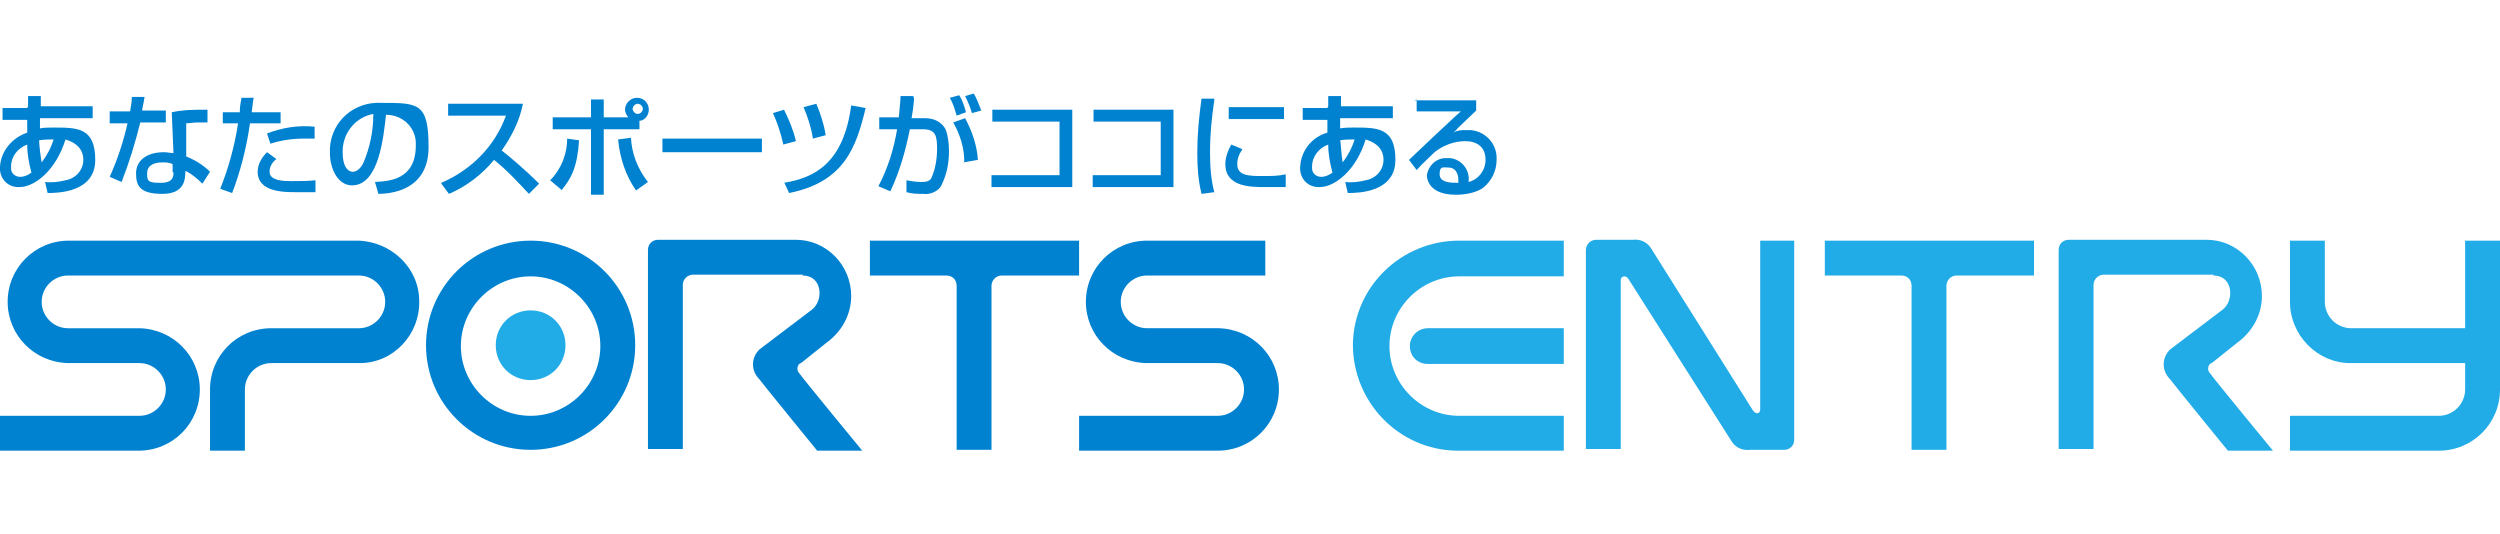 <?xml version="1.0" encoding="UTF-8"?>
<svg id="_レイヤー_1" data-name="レイヤー_1" xmlns="http://www.w3.org/2000/svg" version="1.1" viewBox="0 0 294 62.8">
  <!-- Generator: Adobe Illustrator 29.5.1, SVG Export Plug-In . SVG Version: 2.1.0 Build 141)  -->
  <defs>
    <style>
      .st0 {
        fill: #0082d0;
      }

      .st1 {
        fill: #21abe7;
      }
    </style>
  </defs>
  <g id="logo_typeB">
    <path id="_パス_65230" data-name="パス_65230" class="st0" d="M117.8,32.4c-.7,0-1.2.6-1.2,1.2v19.3h-4.1v-19.3c0-.7-.5-1.2-1.2-1.2h-9v-4.1h24.6v4.1h-9Z"/>
    <path id="_パス_65231" data-name="パス_65231" class="st1" d="M230.1,32.4c-.7,0-1.2.6-1.2,1.2v19.3h-4.1v-19.3c0-.7-.5-1.2-1.2-1.2h-9v-4.1h24.6v4.1h-9Z"/>
    <path id="_パス_65232" data-name="パス_65232" class="st1" d="M211.1,28.3h-4.1s0,19.1,0,19.8-.6.6-.9.1l-12-19.1c-.5-.7-1.3-1-2.1-.9h-4.3c-.7,0-1.2.6-1.2,1.2h0v23.4h4.1v-19.9c0-.4.6-.6.9-.1l12.2,19.2c.5.7,1.3,1,2.1.9h4c.7,0,1.2-.5,1.2-1.2h0s0-23.4,0-23.4Z"/>
    <path id="_パス_65233" data-name="パス_65233" class="st0" d="M94.4,32.4c2.3,0,2.5,2.9,1.1,4l-6.2,4.7c-1,1-1,2.5,0,3.5.6.8,6.8,8.4,6.8,8.4h5.3s-7-8.5-7.4-9.1c-.3-.3-.3-.8,0-1.1,0,0,.1-.1.2-.1l3-2.4c1.8-1.3,2.9-3.3,2.9-5.5,0-3.6-2.9-6.6-6.5-6.6,0,0-.2,0-.2,0h-16c-.7,0-1.2.5-1.2,1.2h0v23.4h4.1v-19.3c0-.7.6-1.2,1.2-1.2h12.9Z"/>
    <path id="_パス_65234" data-name="パス_65234" class="st1" d="M260.3,32.4c2.3,0,2.5,2.9,1.1,4l-6.2,4.7c-1,1-1,2.5,0,3.5.6.8,6.8,8.4,6.8,8.4h5.3s-7-8.5-7.4-9.1c-.3-.3-.3-.8,0-1.1,0,0,.1-.1.2-.1l3-2.4c1.8-1.3,2.9-3.3,2.9-5.5,0-3.6-2.9-6.6-6.5-6.6,0,0-.2,0-.2,0h-16c-.7,0-1.2.5-1.2,1.2h0v23.4h4.1v-19.3c0-.7.6-1.2,1.2-1.2h12.9Z"/>
    <path id="_パス_65235" data-name="パス_65235" class="st0" d="M42.2,28.3H8.1c-4,0-7.2,3.2-7.2,7.2,0,3.9,3.1,7.1,7.1,7.2h8.4c1.7,0,3.1,1.4,3.1,3.1s-1.4,3.1-3.1,3.1H0v4.1h16.3c4,0,7.2-3.2,7.2-7.2,0-3.9-3.1-7.1-7.1-7.2h-8.4c-1.7,0-3.1-1.4-3.1-3.1s1.4-3.1,3.1-3.1h34.2c1.7,0,3.1,1.4,3.1,3.1s-1.4,3.1-3.1,3.1h-10.3c-4,0-7.2,3.2-7.2,7.2v7.2h4.1v-7.2c0-1.7,1.4-3.1,3.1-3.1h10.4c4,0,7.1-3.4,7-7.3,0-3.9-3.3-7-7.2-7.1h0Z"/>
    <path id="_パス_65236" data-name="パス_65236" class="st0" d="M143.3,38.6h-8.4c-1.7,0-3.1-1.4-3.1-3.1s1.4-3.1,3.1-3.1h13.9v-4.1h-13.9c-4,0-7.2,3.2-7.2,7.2,0,3.9,3.1,7.1,7.1,7.2h8.4c1.7,0,3.1,1.4,3.1,3.1s-1.4,3.1-3.1,3.1h-16.3v4.1h16.3c4,0,7.2-3.2,7.2-7.2,0-3.9-3.1-7.1-7.1-7.2h0Z"/>
    <g id="_グループ_33470" data-name="グループ_33470">
      <path id="_パス_65237" data-name="パス_65237" class="st0" d="M62.4,28.3c-6.8,0-12.3,5.5-12.3,12.3s5.5,12.3,12.3,12.3,12.3-5.5,12.3-12.3h0c0-6.8-5.5-12.3-12.3-12.3ZM62.4,48.9c-4.5,0-8.2-3.7-8.2-8.2s3.7-8.2,8.2-8.2,8.2,3.7,8.2,8.2c0,4.5-3.7,8.2-8.2,8.2h0Z"/>
      <path id="_パス_65238" data-name="パス_65238" class="st1" d="M62.4,36.5c-2.3,0-4.1,1.8-4.1,4.1,0,2.3,1.8,4.1,4.1,4.1,2.3,0,4.1-1.8,4.1-4.1h0c0-2.3-1.8-4.1-4.1-4.1h0Z"/>
    </g>
    <g id="_グループ_33471" data-name="グループ_33471">
      <path id="_パス_65239" data-name="パス_65239" class="st1" d="M183.9,28.3h-12.3c-6.8,0-12.4,5.4-12.5,12.2,0,6.8,5.4,12.4,12.2,12.5,0,0,.2,0,.3,0h12.3v-4.1h-12.3c-4.5,0-8.2-3.7-8.2-8.2s3.7-8.2,8.2-8.2h12.3v-4.1Z"/>
      <path id="_パス_65240" data-name="パス_65240" class="st1" d="M183.9,42.7v-4.1h-16c-1.1,0-2.1.9-2.1,2.1s.9,2.1,2.1,2.1h16Z"/>
    </g>
    <path id="_パス_65241" data-name="パス_65241" class="st1" d="M286.8,38.6h3.1v-10.3h4.1v17.5h0c0,4-3.2,7.2-7.2,7.2h-17.5v-4.1h17.5c1.7,0,3.1-1.4,3.1-3.1v-3.1s-13.5,0-13.5,0h0c-3.9,0-7.1-3.3-7.1-7.2v-7.2h4.1v7.2c0,1.7,1.4,3.1,3.1,3.1h10.3,0Z"/>
    <path id="_パス_65242" data-name="パス_65242" class="st0" d="M4.9,19.1c-.2-1.1-.3-2.3-.3-2.6.6-.1,1.1-.1,1.7-.1-.3,1-.8,1.9-1.4,2.7ZM3.2,12.7H.3v1.4h2.9v.9c0,.2,0,.3,0,.6C1.4,16.2.1,17.8,0,19.6c-.1,1.2.7,2.3,2,2.4.1,0,.2,0,.3,0,1.8,0,4.3-2,5.4-5.6,2,.6,2.1,1.9,2.1,2.4,0,1.2-.9,2.2-2.1,2.4-.8.2-1.6.3-2.4.2l.3,1.3c1.3,0,5.6-.1,5.6-3.9s-2.1-3.8-4.9-3.8c-.5,0-1.1,0-1.6.1,0-.3,0-.5,0-1v-.2h6.2v-1.4h-6.1v-1.2s-1.5,0-1.5,0v1.2ZM3.7,20.3c-.4.3-.9.5-1.3.5-.6,0-1.1-.4-1.1-1,0,0,0-.1,0-.2,0-1.2.8-2.2,1.9-2.6,0,1.1.2,2.2.5,3.3h0Z"/>
    <path id="_パス_65243" data-name="パス_65243" class="st0" d="M20.4,20.3c0,.4,0,1.2-1.5,1.2s-1.6-.2-1.6-1.1.7-1.3,1.8-1.3c.4,0,.8,0,1.2.2v.9ZM15.5,11.5c0,.6-.1.9-.2,1.6h-2.4v1.4h2.1c-.5,2.2-1.2,4.3-2.1,6.3l1.4.6c.9-2.3,1.6-4.6,2.2-7h3v-1.4h-2.8c.1-.5.3-1.5.3-1.6h-1.5ZM24.3,12.9c-1.4,0-2.7,0-4.1.3l.2,4.8c-.4,0-.7-.1-1.1-.1-2.1,0-3.3,1-3.3,2.5s.5,2.4,3.1,2.4,2.7-1.7,2.7-2.7h0c.7.3,1.4.9,2,1.5l.9-1.4c-.8-.8-1.8-1.4-2.8-1.8v-3.9c.4,0,.9-.1,1.4-.1.4,0,.8,0,1.1,0v-1.5Z"/>
    <path id="_パス_65244" data-name="パス_65244" class="st0" d="M29.8,11.6l-.2,1.6h3.4v1.3h-3.6c-.4,2.8-1.1,5.6-2.1,8.2l-1.4-.5c1-2.5,1.7-5.1,2.1-7.7h-1.8v-1.3h2c0-.7.1-1.1.2-1.7h1.5ZM36.9,16.3c-.3,0-.7,0-1.2,0-1.3,0-2.7.2-3.9.6l-.4-1.2c1.8-.7,3.7-1,5.6-.8v1.4ZM32.5,18.7c-.5.4-.8.9-.8,1.5,0,1.1,1.8,1.1,2.6,1.1.9,0,1.9,0,2.8-.1v1.4c-.8,0-1.5,0-2.3,0-1.4,0-4.5,0-4.5-2.4,0-.9.5-1.7,1.1-2.3l1.1.8Z"/>
    <path id="_パス_65245" data-name="パス_65245" class="st0" d="M43.9,13.5c0,1.9-.4,3.8-1.1,5.5-.1.3-.6,1.2-1.3,1.2s-1.2-.8-1.2-2.2c-.1-2.2,1.4-4.2,3.6-4.6ZM44.4,22.8c1.4,0,6-.3,6-5.5s-1.2-5.2-5.5-5.2c-3.2-.2-5.9,2.1-6.1,5.3,0,.2,0,.4,0,.6,0,1.8.9,3.8,2.6,3.8,3.2,0,3.7-5.8,4-8.3,1.9,0,3.4,1.4,3.5,3.2,0,.1,0,.3,0,.4,0,4.1-3.2,4.2-4.8,4.3l.4,1.4Z"/>
    <path id="_パス_65246" data-name="パス_65246" class="st0" d="M51.9,21.5c3.5-1.5,6.3-4.3,7.6-7.9h-6.8v-1.4h8.8c-.4,2-1.3,3.8-2.5,5.5.8.6,2.7,2.2,4.4,3.9l-1.2,1.2c-1.3-1.4-2.6-2.8-4.1-4-1.4,1.7-3.2,3.1-5.3,4l-.9-1.2Z"/>
    <path id="_パス_65247" data-name="パス_65247" class="st0" d="M75.6,12.8c0,.3-.3.6-.6.6-.3,0-.6-.3-.6-.6,0,0,0,0,0,0,0-.3.3-.6.6-.6.3,0,.6.3.6.6ZM75.3,14.2c.6-.1,1-.7,1-1.3,0-.8-.6-1.4-1.4-1.4,0,0,0,0,0,0-.8,0-1.4.7-1.4,1.4,0,.3.2.7.4.9h-2.9v-2.1h-1.5v2.1h-4.5v1.4h4.5v7.7h1.5v-7.7h4.2v-1ZM66,22.4c1.2-1.4,1.9-2.8,2.1-5.9l-1.4-.2c0,1.8-.7,3.6-2,4.9l1.3,1.1ZM72.7,16.5c.2,2.1.9,4.2,2.1,5.9l1.4-1c-1.2-1.5-1.9-3.3-2-5.2l-1.5.2Z"/>
    <path id="_パス_65248" data-name="パス_65248" class="st0" d="M89.6,16.3v1.6h-11.7v-1.6h11.7Z"/>
    <path id="_パス_65249" data-name="パス_65249" class="st0" d="M92.1,16.9c-.3-1.3-.7-2.5-1.2-3.6l1.3-.4c.6,1.2,1.1,2.4,1.4,3.7l-1.5.4ZM95.6,16.3c-.2-1.3-.6-2.5-1.1-3.7l1.5-.4c.5,1.2.9,2.4,1.1,3.7l-1.5.4ZM92.2,21.5c3.6-.6,7-2.3,7.9-9.1l1.7.3c-1.1,4.6-2.5,8.7-9,10l-.6-1.3Z"/>
    <path id="_パス_65250" data-name="パス_65250" class="st0" d="M107.5,11.6c-.1,1.2-.2,1.7-.3,2.3h1.6c1,0,1.9.4,2.4,1.3.3.8.4,1.7.4,2.6,0,1.5-.3,2.9-1,4.2-.5.6-1.3.9-2,.8-.7,0-1.3,0-2-.2v-1.4c.6.1,1.1.2,1.7.2.4,0,.9,0,1.2-.4.5-1.1.7-2.3.7-3.5,0-1.6-.2-2.3-1.7-2.3h-1.5c-.5,2.5-1.2,5-2.3,7.3l-1.4-.6c1.1-2.1,1.8-4.3,2.2-6.7h-2.1s0-1.4,0-1.4h2.3c.1-1.3.2-1.8.2-2.5h1.5ZM113.4,19c0-1.6-.5-3.2-1.3-4.6l1.4-.5c.8,1.5,1.4,3.2,1.5,4.9l-1.7.3ZM112.5,13.6c-.2-.7-.4-1.4-.8-2.1l1.1-.3c.4.6.6,1.3.8,2l-1.1.4ZM114.3,13.3c-.2-.7-.5-1.4-.8-2l1-.3c.4.6.6,1.3.9,2l-1.1.3Z"/>
    <path id="_パス_65251" data-name="パス_65251" class="st0" d="M126.1,12.9v9.1h-9.5v-1.4h8v-6.3h-7.9v-1.4h9.5Z"/>
    <path id="_パス_65252" data-name="パス_65252" class="st0" d="M138,12.9v9.1h-9.5v-1.4h8v-6.3h-7.9v-1.4h9.5Z"/>
    <path id="_パス_65253" data-name="パス_65253" class="st0" d="M142.8,11.8c-.3,2-.5,4-.5,6.1,0,1.6.1,3.2.5,4.7l-1.5.2c-.4-1.6-.5-3.2-.5-4.8,0-2.1.2-4.3.5-6.4h1.5ZM151,12.6v1.4h-6.5v-1.4h6.5ZM146.1,17.6c-.4.5-.6,1.1-.6,1.7,0,1.4,1.4,1.4,3.1,1.4.9,0,1.7,0,2.6-.2v1.5c-.9,0-1.9,0-2.4,0-1.7,0-4.7,0-4.7-2.7,0-.8.3-1.6.7-2.3l1.2.5Z"/>
    <path id="_パス_65254" data-name="パス_65254" class="st0" d="M157.9,19.1c-.2-1.1-.2-2.3-.3-2.6.6-.1,1.1-.1,1.7-.1-.3,1-.8,1.9-1.4,2.7ZM156.1,12.7h-2.9v1.4h2.9v.9c0,.2,0,.3,0,.6-1.8.5-3.1,2.1-3.2,4-.1,1.2.7,2.3,2,2.4.1,0,.2,0,.3,0,1.8,0,4.3-2,5.4-5.6,2,.6,2.1,1.9,2.1,2.4,0,1.2-.9,2.2-2.1,2.4-.8.2-1.6.3-2.4.2l.3,1.3c1.3,0,5.6-.1,5.6-3.9s-2.1-3.8-4.9-3.8c-.5,0-1.1,0-1.6.1,0-.3,0-.5,0-1v-.2h6.2v-1.4h-6.1v-1.2s-1.5,0-1.5,0v1.2ZM156.7,20.3c-.4.3-.9.5-1.3.5-.6,0-1.1-.4-1.1-1,0,0,0-.1,0-.2,0-1.2.8-2.2,1.9-2.6,0,1.1.2,2.2.5,3.3h0Z"/>
    <path id="_パス_65255" data-name="パス_65255" class="st0" d="M171.5,21.5c-.8,0-2.2,0-2.2-1s.4-.8,1-.8c1.2,0,1.2,1.3,1.2,1.4,0,.1,0,.3,0,.4ZM166.6,11.7v1.4h5.2c-.3.2-5.7,5.3-6.1,5.7l.9,1.2c.9-1,1.1-1.1,2.1-2.1,1-.8,2.3-1.3,3.6-1.3,1.3,0,2.4.6,2.4,2.2,0,1.2-.8,2.3-2,2.6.2-1.3-.7-2.6-2.1-2.8-.1,0-.3,0-.4,0-1.2-.1-2.2.8-2.4,2,0,.4.2,2.3,3.4,2.3,1.1,0,2.3-.2,3.2-.8,1-.8,1.6-2,1.6-3.3.1-1.8-1.2-3.3-3-3.5-.2,0-.4,0-.6,0-.5,0-1,0-1.5.3h0c.2-.2.4-.3.5-.5.6-.6,1.6-1.5,2.2-2.1v-1.2h-7.3Z"/>
  </g>
</svg>